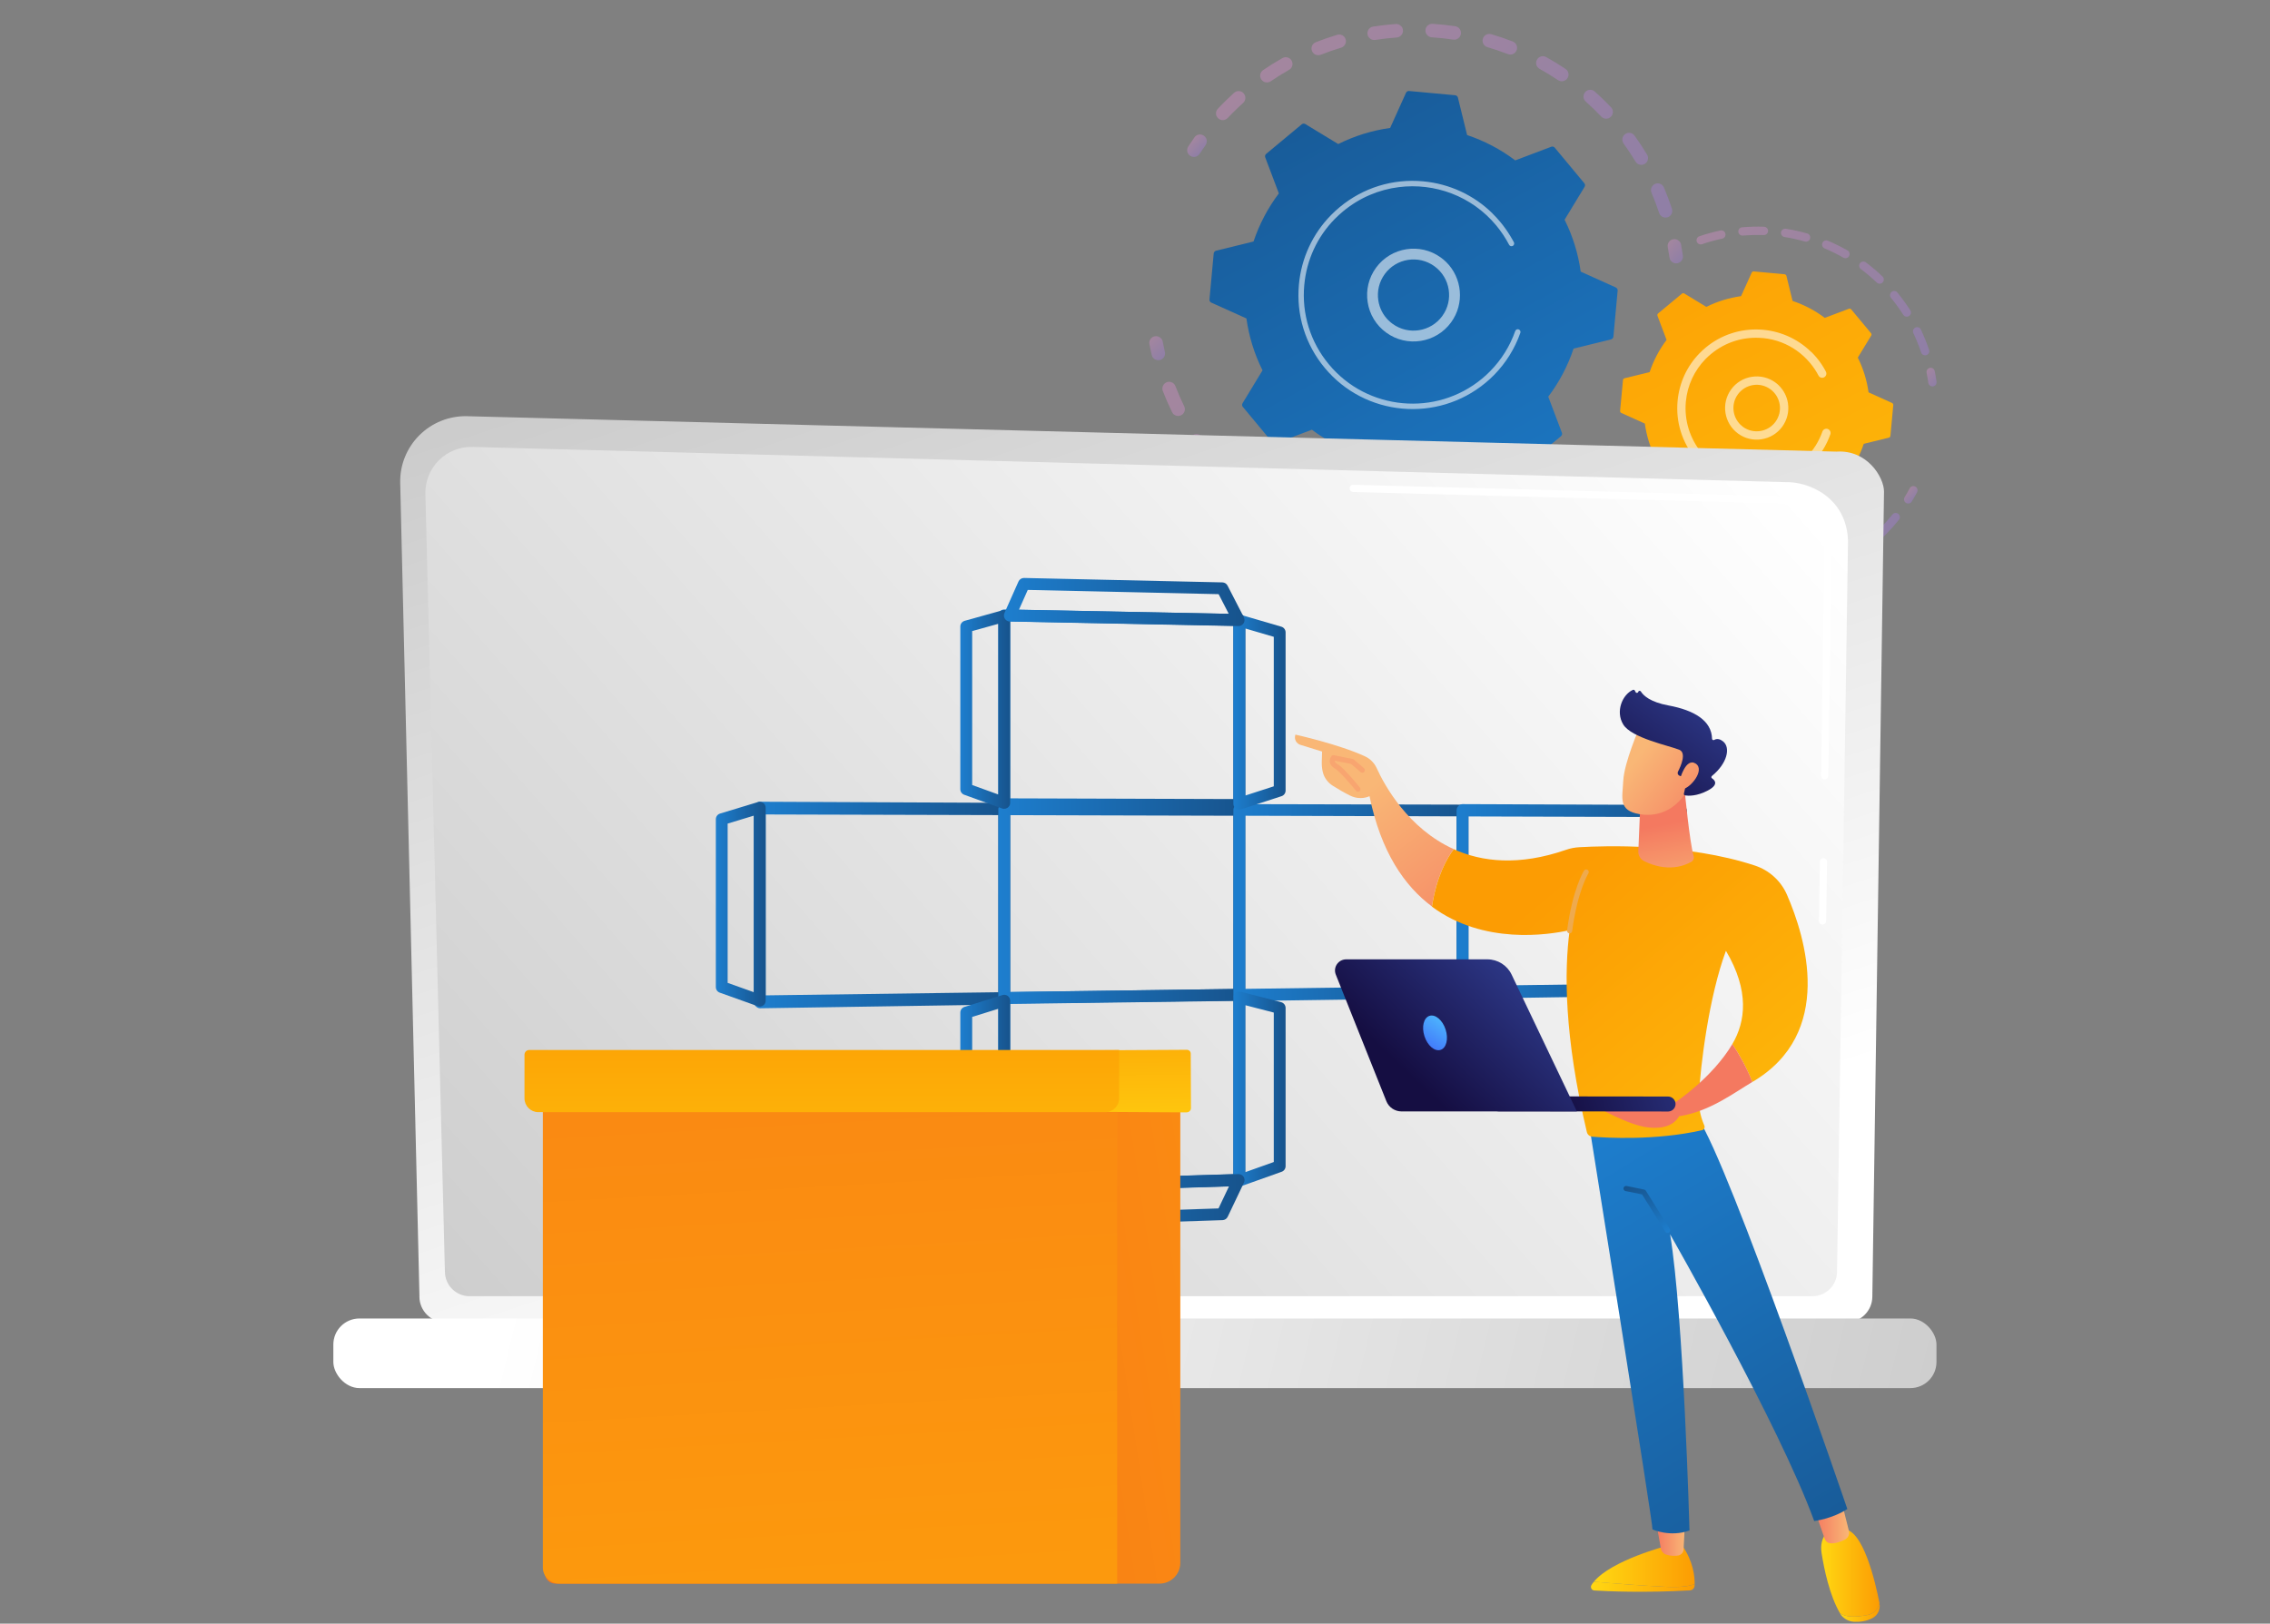 <?xml version="1.0" encoding="UTF-8"?>
<svg id="Layer_1" data-name="Layer 1" xmlns="http://www.w3.org/2000/svg" xmlns:xlink="http://www.w3.org/1999/xlink" viewBox="0 0 492 352">
  <rect x="0" y="0" width="492" height="352" fill="#808080" stroke="none"/>
  <defs>
    <style>
      .cls-1 {
        fill: #f8a570;
      }

      .cls-2 {
        stroke: #cdcdcd;
      }

      .cls-2, .cls-3, .cls-4, .cls-5, .cls-6, .cls-7, .cls-8, .cls-9, .cls-10, .cls-11, .cls-12, .cls-13, .cls-14, .cls-15, .cls-16, .cls-17, .cls-18, .cls-19, .cls-20, .cls-21, .cls-22, .cls-23, .cls-24, .cls-25, .cls-26, .cls-27, .cls-28, .cls-29, .cls-30, .cls-31, .cls-32, .cls-33, .cls-34, .cls-35, .cls-36, .cls-37, .cls-38, .cls-39, .cls-40, .cls-41, .cls-42, .cls-43, .cls-44, .cls-45, .cls-46, .cls-47, .cls-48, .cls-49, .cls-50, .cls-51, .cls-52, .cls-53, .cls-54, .cls-55, .cls-56, .cls-57, .cls-58, .cls-59, .cls-60, .cls-61, .cls-62, .cls-63, .cls-64 {
        fill: none;
      }

      .cls-2, .cls-3, .cls-4, .cls-5, .cls-6, .cls-7, .cls-8, .cls-9, .cls-10, .cls-11, .cls-12, .cls-13, .cls-14, .cls-15, .cls-16, .cls-17, .cls-18, .cls-19, .cls-20, .cls-21, .cls-22, .cls-23, .cls-24, .cls-25, .cls-26, .cls-27, .cls-28, .cls-29, .cls-30, .cls-31, .cls-32, .cls-33, .cls-34, .cls-35, .cls-36, .cls-37, .cls-38, .cls-39, .cls-40, .cls-41, .cls-42, .cls-43, .cls-44, .cls-45, .cls-46, .cls-47, .cls-48, .cls-49, .cls-50, .cls-51, .cls-53, .cls-54, .cls-55, .cls-56, .cls-57, .cls-58, .cls-59, .cls-60, .cls-61, .cls-62, .cls-63, .cls-64 {
        stroke-miterlimit: 10;
        stroke-width: .75px;
      }

      .cls-65 {
        fill: url(#linear-gradient-2);
      }

      .cls-3 {
        stroke: #a3a3a3;
      }

      .cls-4 {
        stroke: #363636;
      }

      .cls-5 {
        stroke: #474747;
      }

      .cls-6 {
        stroke: #4b4b4b;
      }

      .cls-7 {
        stroke: #d9d9d9;
      }

      .cls-8 {
        stroke: #191919;
      }

      .cls-66, .cls-67 {
        fill: #fff;
      }

      .cls-68 {
        fill: url(#linear-gradient-17);
      }

      .cls-9 {
        stroke: #b8b8b8;
      }

      .cls-10 {
        stroke: #f7f7f7;
      }

      .cls-69 {
        fill: url(#linear-gradient-43);
      }

      .cls-11 {
        stroke: #8e8e8e;
      }

      .cls-12 {
        stroke: #eee;
      }

      .cls-13 {
        stroke: #c4c4c4;
      }

      .cls-14 {
        stroke: #606060;
      }

      .cls-70 {
        fill: url(#linear-gradient-15);
      }

      .cls-15 {
        stroke: #262626;
      }

      .cls-16 {
        stroke: silver;
      }

      .cls-71 {
        fill: url(#linear-gradient-18);
      }

      .cls-17 {
        stroke: #6d6d6d;
      }

      .cls-72 {
        fill: url(#linear-gradient-40);
      }

      .cls-18 {
        stroke: #757575;
      }

      .cls-19 {
        stroke: #8a8a8a;
      }

      .cls-73 {
        fill: url(#linear-gradient-28);
      }

      .cls-20 {
        stroke: #b4b4b4;
      }

      .cls-74 {
        fill: url(#linear-gradient-14);
      }

      .cls-21 {
        stroke: #d5d5d5;
      }

      .cls-75 {
        fill: url(#linear-gradient-36);
      }

      .cls-76 {
        fill: url(#linear-gradient-20);
      }

      .cls-77 {
        fill: url(#linear-gradient-6);
      }

      .cls-22 {
        stroke: #fff;
      }

      .cls-67 {
        opacity: .56;
      }

      .cls-23 {
        stroke: #717171;
      }

      .cls-24 {
        stroke: #3f3f3f;
      }

      .cls-25 {
        stroke: #d1d1d1;
      }

      .cls-26 {
        stroke: #646464;
      }

      .cls-78 {
        fill: url(#linear-gradient-35);
      }

      .cls-79 {
        fill: url(#linear-gradient-48);
      }

      .cls-80 {
        fill: url(#linear-gradient-32);
      }

      .cls-81 {
        fill: url(#linear-gradient-11);
      }

      .cls-82 {
        fill: url(#linear-gradient-50);
      }

      .cls-27 {
        stroke: #1d1d1d;
      }

      .cls-28 {
        stroke: #929292;
      }

      .cls-29 {
        stroke: #000;
      }

      .cls-83 {
        fill: url(#linear-gradient-39);
      }

      .cls-30 {
        stroke: #868686;
      }

      .cls-31 {
        stroke: #a7a7a7;
      }

      .cls-32 {
        stroke: #151515;
      }

      .cls-84 {
        fill: url(#linear-gradient-10);
      }

      .cls-33 {
        stroke: #4f4f4f;
      }

      .cls-34 {
        stroke: #797979;
      }

      .cls-35 {
        stroke: #f2f2f2;
      }

      .cls-36 {
        stroke: #9b9b9b;
      }

      .cls-37 {
        stroke: #c9c9c9;
      }

      .cls-85 {
        fill: url(#linear-gradient-49);
      }

      .cls-86 {
        fill: url(#linear-gradient-37);
      }

      .cls-87 {
        fill: url(#linear-gradient-16);
      }

      .cls-88 {
        opacity: .3;
      }

      .cls-89 {
        fill: url(#linear-gradient-31);
      }

      .cls-38 {
        stroke: #323232;
      }

      .cls-90 {
        fill: url(#linear-gradient-41);
      }

      .cls-39 {
        stroke: #585858;
      }

      .cls-40 {
        stroke: #545454;
      }

      .cls-41 {
        stroke: #040404;
      }

      .cls-42 {
        stroke: #828282;
      }

      .cls-43 {
        stroke: #eaeaea;
      }

      .cls-44 {
        stroke: #7d7d7d;
      }

      .cls-45 {
        stroke: #696969;
      }

      .cls-91 {
        fill: url(#linear-gradient-21);
      }

      .cls-46 {
        stroke: #b0b0b0;
      }

      .cls-92 {
        fill: url(#linear-gradient-25);
      }

      .cls-93 {
        fill: url(#linear-gradient-5);
      }

      .cls-47 {
        stroke: #080808;
      }

      .cls-48 {
        stroke: #bcbcbc;
      }

      .cls-94 {
        fill: url(#linear-gradient-45);
      }

      .cls-95 {
        opacity: .1;
      }

      .cls-49 {
        stroke: #ababab;
      }

      .cls-96 {
        clip-path: url(#clippath);
      }

      .cls-50 {
        stroke: #5c5c5c;
      }

      .cls-51 {
        stroke: #e6e6e6;
      }

      .cls-97 {
        fill: url(#linear-gradient-34);
      }

      .cls-98 {
        fill: #eeaa4e;
      }

      .cls-99 {
        fill: url(#linear-gradient-7);
      }

      .cls-100 {
        fill: url(#linear-gradient-24);
      }

      .cls-53 {
        stroke: #9f9f9f;
      }

      .cls-54 {
        stroke: #e2e2e2;
      }

      .cls-55 {
        stroke: #fbfbfb;
      }

      .cls-101 {
        fill: url(#linear-gradient-9);
      }

      .cls-102 {
        fill: url(#linear-gradient-22);
      }

      .cls-56 {
        stroke: #0d0d0d;
      }

      .cls-103 {
        fill: url(#linear-gradient-42);
      }

      .cls-104 {
        fill: url(#linear-gradient-3);
      }

      .cls-57 {
        stroke: #111;
      }

      .cls-58 {
        stroke: #2e2e2e;
      }

      .cls-105 {
        fill: url(#linear-gradient);
      }

      .cls-59 {
        stroke: #3b3b3b;
      }

      .cls-106 {
        fill: url(#linear-gradient-27);
      }

      .cls-60 {
        stroke: #212121;
      }

      .cls-107 {
        fill: url(#linear-gradient-33);
      }

      .cls-61 {
        stroke: #dedede;
      }

      .cls-108 {
        fill: url(#linear-gradient-38);
      }

      .cls-62 {
        stroke: #969696;
      }

      .cls-109 {
        fill: url(#linear-gradient-29);
      }

      .cls-110 {
        fill: url(#linear-gradient-30);
      }

      .cls-63 {
        stroke: #434343;
      }

      .cls-111 {
        fill: url(#linear-gradient-23);
      }

      .cls-112 {
        fill: url(#linear-gradient-19);
      }

      .cls-113 {
        fill: url(#linear-gradient-4);
      }

      .cls-64 {
        stroke: #2a2a2a;
      }

      .cls-114 {
        fill: url(#linear-gradient-8);
      }

      .cls-115 {
        fill: url(#linear-gradient-44);
      }

      .cls-116 {
        fill: url(#linear-gradient-47);
      }

      .cls-117 {
        fill: url(#linear-gradient-46);
      }

      .cls-118 {
        fill: url(#linear-gradient-12);
      }

      .cls-119 {
        fill: url(#linear-gradient-13);
      }

      .cls-120 {
        fill: url(#linear-gradient-26);
      }
    </style>
    <clipPath id="clippath">
      <rect class="cls-52" x="-689.13" y="-409.34" width="1920" height="200"/>
    </clipPath>
    <linearGradient id="linear-gradient" x1="-2153.36" y1="1452.53" x2="-2069.65" y2="1452.53" gradientTransform="translate(-2223.58 -349.51) rotate(-135.52)" gradientUnits="userSpaceOnUse">
      <stop offset="0" stop-color="#b37cff"/>
      <stop offset="1" stop-color="#f895e7"/>
    </linearGradient>
    <linearGradient id="linear-gradient-2" x1="-2065.58" y1="1430.48" x2="-2060.7" y2="1430.48" xlink:href="#linear-gradient"/>
    <linearGradient id="linear-gradient-3" x1="-2040.21" y1="1467.84" x2="-2036.86" y2="1467.84" xlink:href="#linear-gradient"/>
    <linearGradient id="linear-gradient-4" x1="-2122.36" y1="1505.99" x2="-2036.14" y2="1505.99" xlink:href="#linear-gradient"/>
    <linearGradient id="linear-gradient-5" x1="-2130.95" y1="1524.16" x2="-2126.12" y2="1524.16" xlink:href="#linear-gradient"/>
    <linearGradient id="linear-gradient-6" x1="345.48" y1="136.09" x2="270" y2="-3.13" gradientUnits="userSpaceOnUse">
      <stop offset="0" stop-color="#1d7ece"/>
      <stop offset="1" stop-color="#17538c"/>
    </linearGradient>
    <linearGradient id="linear-gradient-7" x1="-2203.15" y1="1522.24" x2="-2200.76" y2="1522.24" xlink:href="#linear-gradient"/>
    <linearGradient id="linear-gradient-8" x1="-2204.11" y1="1495.44" x2="-2157.35" y2="1495.44" xlink:href="#linear-gradient"/>
    <linearGradient id="linear-gradient-9" x1="-2183.25" y1="1540.26" x2="-2129.88" y2="1540.26" xlink:href="#linear-gradient"/>
    <linearGradient id="linear-gradient-10" x1="-2189.11" y1="1543.6" x2="-2185.46" y2="1543.6" xlink:href="#linear-gradient"/>
    <linearGradient id="linear-gradient-11" x1="353.86" y1="37" x2="451.15" y2="223.19" gradientUnits="userSpaceOnUse">
      <stop offset="0" stop-color="#fc9c03"/>
      <stop offset=".99" stop-color="#ffd712"/>
    </linearGradient>
    <linearGradient id="linear-gradient-12" x1="-2288.56" y1="273.28" x2="-2216.84" y2="58.12" gradientTransform="translate(-2012.48) rotate(-180) scale(1 -1)" gradientUnits="userSpaceOnUse">
      <stop offset="0" stop-color="#fff"/>
      <stop offset="1" stop-color="#ccc"/>
    </linearGradient>
    <linearGradient id="linear-gradient-13" x1="368.09" y1="82.31" x2="106.51" y2="311.97" gradientTransform="matrix(1, 0, 0, 1, 0, 0)" xlink:href="#linear-gradient-12"/>
    <linearGradient id="linear-gradient-14" x1="-2127.13" y1="261.45" x2="-2435.37" y2="336.42" gradientTransform="translate(2504.44 586.78) scale(1 -1)" xlink:href="#linear-gradient-12"/>
    <linearGradient id="linear-gradient-15" x1="163.37" y1="196.2" x2="218.95" y2="196.2" xlink:href="#linear-gradient-6"/>
    <linearGradient id="linear-gradient-16" x1="216.38" y1="195.94" x2="269.9" y2="195.94" xlink:href="#linear-gradient-6"/>
    <linearGradient id="linear-gradient-17" x1="216.38" y1="236.56" x2="269.9" y2="236.56" xlink:href="#linear-gradient-6"/>
    <linearGradient id="linear-gradient-18" x1="216.38" y1="154" x2="269.9" y2="154" xlink:href="#linear-gradient-6"/>
    <linearGradient id="linear-gradient-19" x1="267.32" y1="195.68" x2="318.27" y2="195.68" xlink:href="#linear-gradient-6"/>
    <linearGradient id="linear-gradient-20" x1="315.7" y1="195.43" x2="365.61" y2="195.43" xlink:href="#linear-gradient-6"/>
    <linearGradient id="linear-gradient-21" x1="267.32" y1="154.39" x2="278.65" y2="154.39" xlink:href="#linear-gradient-6"/>
    <linearGradient id="linear-gradient-22" x1="208.14" y1="153.82" x2="218.95" y2="153.82" xlink:href="#linear-gradient-6"/>
    <linearGradient id="linear-gradient-23" x1="267.32" y1="236.09" x2="278.65" y2="236.09" xlink:href="#linear-gradient-6"/>
    <linearGradient id="linear-gradient-24" x1="208.14" y1="237.21" x2="218.95" y2="237.21" xlink:href="#linear-gradient-6"/>
    <linearGradient id="linear-gradient-25" x1="155.14" y1="196.01" x2="165.95" y2="196.01" xlink:href="#linear-gradient-6"/>
    <linearGradient id="linear-gradient-26" x1="217.6" y1="130.52" x2="269.75" y2="130.52" xlink:href="#linear-gradient-6"/>
    <linearGradient id="linear-gradient-27" x1="217.6" y1="260.23" x2="269.74" y2="260.23" xlink:href="#linear-gradient-6"/>
    <linearGradient id="linear-gradient-28" x1="414.83" y1="250.74" x2="161.67" y2="289.21" gradientUnits="userSpaceOnUse">
      <stop offset="0" stop-color="#ffac06"/>
      <stop offset="1" stop-color="#f7741a"/>
    </linearGradient>
    <linearGradient id="linear-gradient-29" x1="190.32" y1="471.9" x2="168.77" y2="90.28" xlink:href="#linear-gradient-28"/>
    <linearGradient id="linear-gradient-30" x1="247.88" y1="213.18" x2="248.33" y2="253.4" xlink:href="#linear-gradient-11"/>
    <linearGradient id="linear-gradient-31" x1="178.13" y1="215.98" x2="178.13" y2="289.21" xlink:href="#linear-gradient-11"/>
    <linearGradient id="linear-gradient-32" x1="-7007.43" y1="344" x2="-6984.95" y2="344" gradientTransform="translate(-6640.14) rotate(-180) scale(1 -1)" xlink:href="#linear-gradient-11"/>
    <linearGradient id="linear-gradient-33" x1="-7007.44" y1="339.59" x2="-6985.59" y2="339.59" gradientTransform="translate(-6640.14) rotate(-180) scale(1 -1)" xlink:href="#linear-gradient-11"/>
    <linearGradient id="linear-gradient-34" x1="-7005.36" y1="333.44" x2="-6999.03" y2="333.44" gradientTransform="translate(-6640.14) rotate(-180) scale(1 -1)" gradientUnits="userSpaceOnUse">
      <stop offset="0" stop-color="#f9b776"/>
      <stop offset="1" stop-color="#f47960"/>
    </linearGradient>
    <linearGradient id="linear-gradient-35" x1="-7047.56" y1="349.57" x2="-7038.94" y2="349.57" gradientTransform="translate(-6640.14) rotate(-180) scale(1 -1)" xlink:href="#linear-gradient-11"/>
    <linearGradient id="linear-gradient-36" x1="-7047.49" y1="341" x2="-7034.85" y2="341" gradientTransform="translate(-6640.14) rotate(-180) scale(1 -1)" xlink:href="#linear-gradient-11"/>
    <linearGradient id="linear-gradient-37" x1="-7040.92" y1="330.14" x2="-7033.35" y2="330.14" xlink:href="#linear-gradient-34"/>
    <linearGradient id="linear-gradient-38" x1="-6979.71" y1="248.48" x2="-7044.32" y2="354.31" gradientTransform="translate(-6640.14) rotate(-180) scale(1 -1)" xlink:href="#linear-gradient-6"/>
    <linearGradient id="linear-gradient-39" x1="-7000.08" y1="268.12" x2="-6994.05" y2="256.29" gradientTransform="translate(-6640.14) rotate(-180) scale(1 -1)" xlink:href="#linear-gradient-6"/>
    <linearGradient id="linear-gradient-40" x1="-6936.84" y1="170.74" x2="-6966.81" y2="209.73" xlink:href="#linear-gradient-34"/>
    <linearGradient id="linear-gradient-41" x1="-6980.14" y1="189.06" x2="-7080.2" y2="307.65" gradientTransform="translate(-6640.14) rotate(-180) scale(1 -1)" xlink:href="#linear-gradient-11"/>
    <linearGradient id="linear-gradient-42" x1="-7003.64" y1="195.94" x2="-7000.36" y2="178.73" xlink:href="#linear-gradient-34"/>
    <linearGradient id="linear-gradient-43" x1="-6994.77" y1="164.36" x2="-7013.48" y2="178.68" xlink:href="#linear-gradient-34"/>
    <linearGradient id="linear-gradient-44" x1="-7007.94" y1="153.03" x2="-6990.52" y2="175.46" gradientTransform="translate(-6640.14) rotate(-180) scale(1 -1)" gradientUnits="userSpaceOnUse">
      <stop offset="0" stop-color="#2b3582"/>
      <stop offset="1" stop-color="#150e42"/>
    </linearGradient>
    <linearGradient id="linear-gradient-45" x1="-6997.09" y1="161.33" x2="-7015.8" y2="175.64" xlink:href="#linear-gradient-34"/>
    <linearGradient id="linear-gradient-46" x1="-6989.67" y1="214.62" x2="-7000.41" y2="230.72" xlink:href="#linear-gradient-34"/>
    <linearGradient id="linear-gradient-47" x1="370.95" y1="217.22" x2="360.43" y2="233" gradientTransform="matrix(1, 0, 0, 1, 0, 0)" xlink:href="#linear-gradient-34"/>
    <linearGradient id="linear-gradient-48" x1="1333.6" y1="433.51" x2="1304.02" y2="441.62" gradientTransform="translate(-985.6 -135.89) rotate(-2.83)" xlink:href="#linear-gradient-44"/>
    <linearGradient id="linear-gradient-49" x1="1376.85" y1="212.35" x2="1355.98" y2="234.4" gradientTransform="translate(-1049.15)" xlink:href="#linear-gradient-44"/>
    <linearGradient id="linear-gradient-50" x1="1364.19" y1="217.86" x2="1354.76" y2="232.07" gradientTransform="translate(-1049.15)" gradientUnits="userSpaceOnUse">
      <stop offset="0" stop-color="#53d8ff"/>
      <stop offset="1" stop-color="#3840f7"/>
    </linearGradient>
  </defs>
  <g class="cls-96">
    <g class="cls-95">
      <path class="cls-22" d="m770.36,149.1c-121.31,67.2-460.34,107.09-496.1,86.77C192.8,189.59,592.38,1.83,473.59-155.67,370.01-292.99,106.67-397.64-55.53-370.04c-144.81,24.64-147.97,144.31-224.19,127.07-128.92-29.16-125.94-372.9-379.2-499.14-89.58-44.65-182.22-47.64-240.97-44.63"/>
      <path class="cls-55" d="m763.5,156.59c-119.02,65.35-453.7,103.17-491.35,81.61C190.96,191.68,582.43,6.29,463.91-149.56,360.42-285.54,99.51-389.77-61.97-363.25c-143.29,23.53-147.18,141.15-223.01,123.8-128.72-29.57-127.83-368.59-379.08-493.65-88.89-44.24-180.8-47.51-239.39-44.88"/>
      <path class="cls-10" d="m756.64,164.07c-116.72,63.49-447.07,99.25-486.61,76.44-80.95-46.71,302.44-229.76,184.2-383.96-103.41-134.63-361.88-238.44-522.64-213.01-141.77,22.43-146.39,138-221.82,120.52-128.53-29.99-129.73-364.27-378.95-488.16-88.19-43.84-179.38-47.39-237.81-45.12"/>
      <path class="cls-35" d="m749.79,171.56c-114.43,61.64-440.44,95.34-481.86,71.27-80.71-46.89,294.6-227.61,176.63-380.17-103.33-133.28-359.36-236.68-519.4-212.32-140.24,21.34-145.6,134.84-220.64,117.25-128.33-30.41-131.62-359.96-378.82-482.67-87.5-43.43-177.97-47.26-236.23-45.37"/>
      <path class="cls-12" d="m742.93,179.05c-112.14,59.78-433.81,91.42-477.12,66.1-80.48-47.06,286.76-225.47,169.06-376.38-103.25-131.94-356.82-234.9-516.16-211.64-138.71,20.25-144.81,131.68-219.46,113.98-128.13-30.82-133.51-355.64-378.7-477.19-86.81-43.03-176.55-47.13-234.65-45.62"/>
      <path class="cls-43" d="m736.08,186.54c-109.84,57.93-427.18,87.51-472.37,60.93-80.26-47.21,278.92-223.32,161.49-372.58C322.04-255.7,70.92-358.24-87.72-336.07c-137.18,19.17-144.02,128.53-218.28,110.7-127.94-31.24-135.4-351.33-378.57-471.7-86.12-42.62-175.13-47-233.07-45.86"/>
      <path class="cls-51" d="m729.22,194.03c-107.55,56.07-420.55,83.61-467.63,55.76-80.04-47.35,271.08-221.17,153.93-368.79C312.44-248.24,63.78-350.35-94.16-329.27c-135.64,18.1-143.28,125.54-217.1,107.43-127.81-31.36-137.3-347.01-378.45-466.21-85.43-42.22-173.71-46.88-231.49-46.11"/>
      <path class="cls-54" d="m722.36,201.52c-105.25,54.22-413.92,79.7-462.88,50.59-79.84-47.47,263.24-219.03,146.36-365-103-127.89-349.19-229.56-506.45-209.58-134.1,17.04-142.49,122.41-215.92,104.16-127.63-31.73-139.19-342.69-378.32-460.72-84.74-41.82-172.29-46.75-229.91-46.36"/>
      <path class="cls-61" d="m715.51,209c-102.96,52.36-407.29,75.8-458.14,45.42-79.64-47.59,255.4-216.88,138.79-361.21-102.92-126.54-346.63-227.78-503.21-208.9-132.55,15.98-141.71,119.28-214.73,100.89-127.44-32.1-141.08-338.38-378.19-455.24-84.05-41.41-170.87-46.62-228.33-46.6"/>
      <path class="cls-7" d="m708.65,216.49c-100.67,50.51-400.67,71.9-453.39,40.26-79.44-47.69,247.56-214.74,131.23-357.42-102.83-125.2-344.07-225.98-499.97-208.21-131,14.93-140.93,116.15-213.55,97.61-127.26-32.47-142.97-334.06-378.07-449.75-83.36-41.01-169.45-46.5-226.75-46.85"/>
      <path class="cls-21" d="m701.8,223.98c-98.37,48.65-394.05,68.01-448.65,35.09-79.25-47.79,240-212.83,123.66-353.63-102.5-124.05-341.51-224.19-496.73-207.53-129.45,13.89-140.15,113.01-212.37,94.34-127.07-32.85-144.87-329.75-377.94-444.26-82.67-40.6-168.04-46.37-225.17-47.1"/>
      <path class="cls-25" d="m694.94,231.47c-96.08,46.8-387.43,64.11-443.9,29.92-79.06-47.88,232.19-210.7,116.09-349.84C264.73-211.18,28.2-310.84-126.36-295.3c-127.89,12.86-139.36,109.88-211.19,91.07-126.89-33.23-146.76-325.43-377.81-438.78-81.98-40.2-166.62-46.24-223.59-47.34"/>
      <path class="cls-2" d="m688.08,238.96c-93.78,44.94-380.8,60.22-439.15,24.75-78.88-47.96,224.37-208.58,108.53-346.05C255.16-203.74,21.1-302.92-132.8-288.5c-126.32,11.84-138.58,106.74-210.01,87.79-126.7-33.61-148.65-321.12-377.69-433.29-81.29-39.79-165.2-46.11-222.01-47.59"/>
      <path class="cls-37" d="m681.23,246.44c-91.49,43.08-374.19,56.34-434.41,19.58-78.7-48.04,216.55-206.45,100.96-342.26C245.58-196.3,14.01-295-139.24-281.7c-124.76,10.82-137.8,103.6-208.83,84.52-126.52-33.99-150.54-316.8-377.56-427.8-80.6-39.39-163.78-45.99-220.43-47.84"/>
      <path class="cls-13" d="m674.37,253.93c-89.2,41.23-367.57,52.45-429.66,14.41-78.53-48.11,208.73-204.33,93.39-338.47C236.01-188.86,6.92-287.07-145.68-274.91c-123.19,9.82-137.01,100.46-207.64,81.25-126.33-34.37-152.44-312.49-377.43-422.31-79.91-38.98-162.36-45.86-218.85-48.09"/>
      <path class="cls-16" d="m667.52,261.42c-86.9,39.37-360.95,48.57-424.92,9.24-78.35-48.17,200.91-202.2,85.83-334.67C226.43-181.42-.17-279.14-152.12-268.11c-121.61,8.82-136.23,97.32-206.46,77.98-126.15-34.75-154.33-308.17-377.31-416.83-79.22-38.58-160.94-45.73-217.26-48.33"/>
      <path class="cls-48" d="m660.66,268.91c-84.61,37.52-354.34,44.69-420.17,4.07-78.18-48.23,193.09-200.07,78.26-330.88C216.85-173.98-7.24-271.2-158.56-261.32c-120.03,7.84-135.45,94.18-205.28,74.7-125.96-35.14-156.22-303.86-377.18-411.34-78.53-38.17-159.52-45.61-215.68-48.58"/>
      <path class="cls-9" d="m653.8,276.4c-82.31,35.66-347.73,40.81-415.43-1.1-78.02-48.29,185.26-197.95,70.69-327.09C207.27-166.54-14.32-263.25-164.99-254.52c-118.45,6.86-134.66,91.04-204.1,71.43-125.78-35.52-158.11-299.54-377.05-405.85-77.84-37.77-158.1-45.48-214.1-48.83"/>
      <path class="cls-20" d="m646.95,283.88c-80.02,33.81-341.12,36.94-410.68-6.26-77.85-48.35,177.44-195.82,63.13-323.3C197.69-159.1-21.38-255.29-171.43-247.73c-116.87,5.89-133.88,87.9-202.92,68.16-125.59-35.91-160.01-295.23-376.93-400.36-77.15-37.37-156.69-45.35-212.52-49.07"/>
      <path class="cls-46" d="m640.09,291.37c-77.73,31.95-334.51,33.07-405.94-11.43-77.69-48.4,169.62-193.69,55.56-319.51C188.1-151.66-28.44-247.33-177.87-240.93c-115.28,4.94-133.1,84.75-201.74,64.88-125.4-36.3-161.9-290.91-376.8-394.88-76.46-36.96-155.27-45.22-210.94-49.32"/>
      <path class="cls-49" d="m633.24,298.86c-75.43,30.1-327.9,29.2-401.19-16.6-77.53-48.44,161.79-191.56,47.99-315.72C178.52-144.21-35.5-239.36-184.31-234.14c-113.69,3.99-132.31,81.61-200.55,61.61-125.22-36.69-163.79-286.59-376.67-389.39-75.77-36.56-153.85-45.1-209.36-49.57"/>
      <path class="cls-31" d="m626.38,306.35c-73.14,28.24-321.29,25.33-396.45-21.77-77.37-48.49,153.96-189.43,40.43-311.93C168.94-136.77-42.55-231.38-190.75-227.34c-112.09,3.05-131.53,78.46-199.37,58.34-125.03-37.09-165.68-282.28-376.55-383.9-75.08-36.15-152.43-44.97-207.78-49.81"/>
      <path class="cls-3" d="m619.52,313.84c-70.84,26.39-314.69,21.47-391.7-26.94-77.21-48.53,146.13-187.3,32.86-308.14C159.35-129.33-49.6-223.39-197.19-220.55c-110.49,2.13-130.74,75.32-198.19,55.07-124.84-37.48-167.58-277.96-376.42-378.41-74.39-35.75-151.01-44.84-206.2-50.06"/>
      <path class="cls-53" d="m612.67,321.32c-68.55,24.53-308.09,17.61-386.96-32.11-77.05-48.57,138.3-185.17,25.29-304.35C149.77-121.88-56.64-215.4-203.63-213.75c-108.89,1.22-129.96,72.17-197.01,51.79-124.65-37.88-169.47-273.65-376.29-372.93-73.7-35.34-149.59-44.72-204.62-50.31"/>
      <path class="cls-36" d="m605.81,328.81c-66.26,22.68-301.49,13.75-382.21-37.28-76.9-48.61,130.47-183.04,17.72-300.56C140.18-114.44-63.68-207.39-210.07-206.96c-107.29.32-129.17,69.02-195.83,48.52-124.47-38.28-171.36-269.33-376.17-367.44-73.01-34.94-148.17-44.59-203.04-50.55"/>
      <path class="cls-62" d="m598.96,336.3c-63.96,20.82-294.89,9.9-377.47-42.45-76.74-48.64,122.64-180.91,10.16-296.76C130.59-106.99-70.71-199.37-216.51-200.16c-105.68-.57-128.39,65.87-194.65,45.25-124.28-38.68-173.25-265.02-376.04-361.95-72.32-34.53-146.75-44.46-201.46-50.8"/>
      <path class="cls-28" d="m592.1,343.79c-61.67,18.97-288.29,6.04-372.72-47.61-76.59-48.67,114.81-178.77,2.59-292.97C121-99.54-77.74-191.34-222.95-193.37c-104.07-1.45-127.6,62.72-193.46,41.97-124.09-39.08-175.15-260.7-375.91-356.46-71.63-34.13-145.34-44.33-199.88-51.05"/>
      <path class="cls-11" d="m585.24,351.28c-59.37,17.11-281.69,2.19-367.98-52.78-76.44-48.7,106.97-176.64-4.98-289.18C111.41-92.1-84.76-183.3-229.39-186.57c-102.46-2.32-126.82,59.56-192.28,38.7-123.9-39.48-177.04-256.39-375.79-350.98-70.94-33.72-143.92-44.21-198.3-51.29"/>
      <path class="cls-19" d="m578.39,358.77c-57.08,15.25-275.1-1.65-363.23-57.95-76.29-48.73,99.14-174.51-12.54-285.39C101.82-84.65-91.78-175.24-235.83-179.78c-100.85-3.17-126.03,56.41-191.1,35.43-123.71-39.89-178.93-252.07-375.66-345.49-70.25-33.32-142.5-44.08-196.72-51.54"/>
      <path class="cls-30" d="m571.53,366.25c-54.78,13.4-268.51-5.5-358.49-63.12-76.14-48.76,91.3-172.37-20.11-281.6C92.23-77.2-98.8-167.18-242.26-172.98c-99.23-4.02-125.24,53.26-189.92,32.16-123.52-40.3-180.82-247.76-375.53-340-69.56-32.92-141.08-43.95-195.14-51.79"/>
      <path class="cls-42" d="m564.68,373.74c-52.49,11.54-261.92-9.34-353.74-68.29-75.99-48.79,83.46-170.23-27.68-277.81C82.64-69.75-105.82-159.09-248.7-166.19c-97.62-4.84-124.46,50.1-188.74,28.88-123.33-40.71-182.71-243.44-375.41-334.51-68.87-32.51-139.66-43.83-193.56-52.03"/>
      <path class="cls-44" d="m557.82,381.23c-50.2,9.69-255.33-13.18-349-73.46-75.85-48.81,75.62-168.09-35.24-274.02C73.04-62.3-112.83-151-255.14-159.39c-96-5.66-123.67,46.94-187.56,25.61-123.14-41.12-184.61-239.13-375.28-329.03-68.18-32.11-138.24-43.7-191.98-52.28"/>
      <path class="cls-34" d="m550.96,388.72c-47.9,7.83-248.74-17.01-344.25-78.63-75.7-48.84,67.78-165.95-42.81-270.23C63.45-54.85-119.84-142.89-261.58-152.59c-94.38-6.46-122.88,43.79-186.38,22.34-122.94-41.53-186.5-234.81-375.15-323.54-67.48-31.7-136.82-43.57-190.4-52.53"/>
      <path class="cls-18" d="m544.11,396.21c-45.61,5.98-242.16-20.85-339.51-83.8-75.56-48.86,59.94-163.81-50.38-266.44C53.85-47.4-126.85-134.76-268.02-145.8c-92.76-7.25-122.09,40.63-185.19,19.06-122.75-41.95-188.39-230.49-375.03-318.05-66.79-31.3-135.41-43.44-188.81-52.78"/>
      <path class="cls-23" d="m537.25,403.69c-43.31,4.12-235.58-24.68-334.76-88.96-75.41-48.88,52.1-161.67-57.94-262.65C44.25-39.94-133.85-126.62-274.46-139c-91.14-8.03-121.31,37.47-184.01,15.79-122.56-42.37-190.28-226.18-374.9-312.56-66.1-30.89-133.99-43.32-187.23-53.02"/>
      <path class="cls-17" d="m530.4,411.18c-41.02,2.27-229-28.5-330.02-94.13-75.27-48.9,44.25-159.53-65.51-258.85C34.65-32.49-140.86-118.45-280.9-132.21c-89.52-8.79-120.52,34.31-182.83,12.52-122.36-42.79-192.18-221.86-374.77-307.08-65.41-30.49-132.57-43.19-185.65-53.27"/>
      <path class="cls-45" d="m523.54,418.67c-38.73.41-222.42-32.33-325.27-99.3-75.13-48.92,36.41-157.39-73.08-255.06C25.05-25.03-147.87-110.27-287.34-125.41c-87.89-9.54-119.73,31.15-181.65,9.25-122.17-43.21-194.07-217.55-374.65-301.59-64.72-30.08-131.15-43.06-184.07-53.52"/>
      <path class="cls-26" d="m516.68,426.16c-36.43-1.44-215.84-36.15-320.53-104.47-74.99-48.94,28.56-155.24-80.64-251.27C15.45-17.58-154.87-102.07-293.78-118.62c-86.27-10.28-118.94,27.98-180.47,5.97-121.97-43.63-195.96-213.23-374.52-296.1-64.03-29.68-129.73-42.94-182.49-53.76"/>
      <path class="cls-14" d="m509.83,433.65c-34.14-3.3-209.27-39.97-315.78-109.64-74.84-48.95,20.71-153.09-88.21-247.48C5.85-10.12-161.88-93.85-300.22-111.82c-84.66-11-118.15,24.82-179.29,2.7-121.77-44.06-197.85-208.92-374.39-290.61-63.34-29.27-128.31-42.81-180.91-54.01"/>
      <path class="cls-50" d="m502.97,441.13c-31.84-5.15-202.69-43.79-311.04-114.81-74.7-48.97,12.86-150.94-95.78-243.69C-3.75-2.66-168.89-85.61-306.66-105.03c-83.04-11.71-117.36,21.66-178.1-.57-121.57-44.49-199.75-204.6-374.27-285.13-62.65-28.87-126.89-42.68-179.33-54.26"/>
      <path class="cls-39" d="m496.12,448.62c-29.55-7.01-196.12-47.6-306.29-119.98-74.56-48.98,5.01-148.79-103.34-239.9C-13.36,4.8-175.91-77.34-313.1-98.23c-81.42-12.4-116.57,18.49-176.92-3.85-121.38-44.92-201.64-200.29-374.14-279.64-61.96-28.47-125.47-42.55-177.75-54.5"/>
      <path class="cls-40" d="m489.26,456.11c-27.26-8.87-189.55-51.41-301.55-125.15-74.42-49-2.84-146.64-110.91-236.11C-22.97,12.27-182.92-69.05-319.53-91.44c-79.81-13.08-115.78,15.32-175.74-7.12-121.18-45.35-203.53-195.97-374.01-274.15-61.27-28.06-124.06-42.43-176.17-54.75"/>
      <path class="cls-33" d="m482.4,463.6c-24.96-10.72-182.99-55.22-296.8-130.31-74.29-49.01-10.69-144.49-118.48-232.32C-32.57,19.73-189.95-60.73-325.97-84.64c-78.2-13.74-114.99,12.15-174.56-10.39-120.98-45.78-205.42-191.66-373.89-268.66-60.58-27.66-122.64-42.3-174.59-55"/>
      <path class="cls-6" d="m475.55,471.09c-22.67-12.58-176.42-59.02-292.06-135.48-74.15-49.03-18.55-142.33-126.05-228.53C-42.18,27.2-196.98-52.39-332.41-77.85c-76.59-14.4-114.19,8.99-173.38-13.66-120.77-46.22-207.32-187.34-373.76-263.18-59.89-27.25-121.22-42.17-173.01-55.24"/>
      <path class="cls-5" d="m468.69,478.57c-20.37-14.43-169.86-62.83-287.31-140.65-74.01-49.04-26.4-140.18-133.61-224.74C-51.79,34.66-204.01-44.02-338.85-71.05c-74.99-15.03-113.4,5.82-172.2-16.94-120.57-46.66-209.21-183.03-373.63-257.69-59.2-26.85-119.8-42.05-171.43-55.49"/>
      <path class="cls-63" d="m461.84,486.06c-18.08-16.29-163.3-66.63-282.57-145.82-73.87-49.05-34.26-138.02-141.18-220.94C-61.4,42.13-211.06-35.62-345.29-64.26c-73.39-15.66-112.61,2.65-171.01-20.21-120.37-47.1-211.1-178.71-373.51-252.2-58.51-26.44-118.38-41.92-169.85-55.74"/>
      <path class="cls-24" d="m454.98,493.55c-15.79-18.14-156.74-70.42-277.82-150.99-73.74-49.06-42.12-135.86-148.75-217.15C-71.01,49.61-218.11-27.19-351.73-57.46c-71.8-16.27-111.82-.53-169.83-23.48-120.16-47.55-212.99-174.39-373.38-246.71-57.82-26.04-116.96-41.79-168.27-55.98"/>
      <path class="cls-59" d="m448.12,501.04c-13.49-20-150.18-74.22-273.08-156.16-73.6-49.07-49.98-133.7-156.31-213.36C-80.63,57.08-225.18-18.72-358.17-50.67c-70.21-16.86-111.02-3.7-168.65-26.76-119.96-47.99-214.89-170.08-373.25-241.23-57.13-25.63-115.54-41.66-166.69-56.23"/>
      <path class="cls-4" d="m441.27,508.53c-11.2-21.85-143.63-78.01-268.33-161.33-73.46-49.08-57.84-131.53-163.88-209.57C-90.24,64.55-232.26-10.23-364.61-43.87c-68.63-17.45-110.23-6.87-167.47-30.03-119.75-48.44-216.78-165.76-373.13-235.74-56.44-25.23-114.12-41.54-165.11-56.48"/>
      <path class="cls-38" d="m434.41,516.02c-8.9-23.71-137.07-81.79-263.59-166.5C97.49,300.43,105.12,220.15-.62,143.74-99.85,72.03-239.36-1.7-371.05-37.08c-67.05-18.02-109.43-10.05-166.29-33.3-119.54-48.89-218.67-161.45-373-230.25-55.75-24.82-112.71-41.41-163.53-56.72"/>
      <path class="cls-58" d="m427.56,523.5c-6.61-25.56-130.52-85.58-258.84-171.67-73.19-49.1-73.56-127.2-179.01-201.99C-109.47,79.51-246.48,6.87-377.49-30.28c-65.49-18.57-108.64-13.22-165.11-36.57-119.33-49.35-220.56-157.13-372.87-224.76-55.06-24.42-111.29-41.28-161.95-56.97"/>
      <path class="cls-64" d="m420.7,530.99c-4.31-27.42-123.97-89.36-254.1-176.83-73.06-49.11-81.43-125.02-186.58-198.2C-119.09,86.99-253.61,15.48-383.93-23.48c-63.93-19.12-107.84-16.4-163.92-39.85-119.12-49.8-222.46-152.82-372.75-219.28-54.37-24.02-109.87-41.16-160.36-57.22"/>
      <path class="cls-15" d="m413.84,538.48c-2.02-29.27-117.43-93.14-249.35-182-72.93-49.12-89.29-122.85-194.15-194.41C-128.7,94.48-260.77,24.12-390.37-16.69c-62.39-19.65-107.04-19.58-162.74-43.12-118.91-50.26-224.35-148.5-372.62-213.79-53.68-23.61-108.45-41.03-158.78-57.47"/>
      <path class="cls-60" d="m406.99,545.97c.27-31.13-110.88-96.92-244.61-187.17-72.79-49.13-97.16-120.67-201.71-190.62C-138.32,101.96-267.95,32.81-396.8-9.89c-60.85-20.17-106.25-22.76-161.56-46.39-118.69-50.72-226.24-144.19-372.5-208.3-52.99-23.21-107.03-40.9-157.2-57.71"/>
      <path class="cls-27" d="m400.13,553.46c2.57-32.99-104.34-100.69-239.86-192.34-72.66-49.14-105.02-118.5-209.28-186.83C-147.94,109.45-275.16,41.54-403.24-3.1c-59.33-20.68-105.45-25.94-160.38-49.67-118.48-51.18-228.13-139.87-372.37-202.82-52.3-22.8-105.61-40.77-155.62-57.96"/>
      <path class="cls-8" d="m393.28,560.94c4.86-34.84-97.8-104.46-235.12-197.51-72.53-49.14-112.89-116.31-216.85-183.03C-157.56,116.94-282.4,50.31-409.68,3.7c-57.82-21.18-104.65-29.12-159.2-52.94-118.26-51.65-230.03-135.56-372.24-197.33-51.61-22.4-104.19-40.65-154.04-58.21"/>
      <path class="cls-32" d="m386.42,568.43c7.16-36.7-91.26-108.23-230.37-202.68-72.39-49.15-120.76-114.13-224.41-179.24C-167.19,124.44-289.68,59.13-416.12,10.49c-56.32-21.66-103.85-32.3-158.02-56.21-118.04-52.12-231.92-131.24-372.12-191.84-50.92-21.99-102.78-40.52-152.46-58.45"/>
      <path class="cls-57" d="m379.56,575.92c9.45-38.55-84.72-111.99-225.63-207.85-72.26-49.16-128.74-111.75-231.98-175.45-98.88-60.5-218.94-124.63-344.52-175.33-54.84-22.14-103.05-35.48-156.83-59.48-117.82-52.59-233.81-126.93-371.99-186.35-50.23-21.59-101.36-40.39-150.88-58.7"/>
      <path class="cls-56" d="m372.71,583.41c11.74-40.41-78.36-115.51-220.88-213.02-72.22-49.04-136.58-109.6-239.55-171.66-98.79-59.15-216.62-121.83-341.28-174.65-53.38-22.62-102.21-38.75-155.65-62.76-117.52-53.25-235.7-122.61-371.86-180.87-49.54-21.18-99.94-40.27-149.3-58.95"/>
      <path class="cls-47" d="m365.85,590.9c14.04-42.26-71.77-119.35-216.14-218.18C77.66,323.62,5.29,265.25-97.4,204.84c-98.71-57.8-214.34-118.98-338.04-173.96-51.93-23.08-101.42-41.9-154.47-66.03-117.32-53.67-237.6-118.3-371.74-175.38-48.85-20.78-98.52-40.14-147.72-59.19"/>
      <path class="cls-41" d="m359,598.38c16.33-44.12-65.19-123.18-211.39-223.35C75.71,325.9-4.66,269.72-107.08,210.95c-98.63-56.46-212.1-116.08-334.8-173.28-50.5-23.54-100.63-45.06-153.29-69.3-117.12-54.08-239.49-113.98-371.61-169.89-48.16-20.38-97.1-40.01-146.14-59.44"/>
      <path class="cls-29" d="m352.14,605.87C402.74,480.98-254.12,97.19-1116.47-252.2"/>
    </g>
  </g>
  <g>
    <g>
      <g>
        <g class="cls-88">
          <path class="cls-105" d="m352.52,98.15c.53.52.59,1.37.12,1.96-1.03,1.3-2.14,2.57-3.28,3.78-.56.59-1.49.62-2.07.06,0,0-.01-.01-.02-.02-.57-.56-.59-1.47-.04-2.05,1.09-1.15,2.14-2.36,3.12-3.59.5-.63,1.43-.74,2.06-.23.04.03.08.07.12.1Zm-9.03,9.05s.08.08.12.13c.51.63.41,1.56-.22,2.06-1.3,1.04-2.65,2.04-4.03,2.96-.67.45-1.58.27-2.04-.4-.45-.67-.27-1.58.4-2.04,1.31-.88,2.59-1.83,3.83-2.82.59-.47,1.42-.42,1.95.1Zm-10.79,6.84c.12.11.22.25.29.41.35.73.05,1.61-.68,1.96-1.49.73-3.04,1.4-4.59,1.99-.76.29-1.61-.09-1.9-.84-.29-.76.09-1.61.84-1.9,1.47-.57,2.94-1.2,4.36-1.89.57-.28,1.24-.15,1.67.27Zm-12.06,4.26c.19.19.34.43.4.72.18.79-.31,1.58-1.1,1.76-1.62.37-3.28.68-4.92.92-.8.11-1.54-.44-1.66-1.25-.11-.8.44-1.55,1.25-1.66,1.56-.22,3.13-.51,4.67-.87.51-.12,1.01.04,1.36.38Zm-12.7,1.46c.27.27.44.63.44,1.04,0,.81-.65,1.47-1.46,1.47-1.66,0-3.34-.06-5-.2-.81-.07-1.41-.77-1.34-1.58.07-.81.77-1.41,1.58-1.34,1.58.13,3.18.19,4.75.19.4,0,.77.16,1.03.42Zm-12.71-1.38c.35.34.52.85.4,1.37-.18.79-.96,1.29-1.75,1.11-1.62-.36-3.25-.8-4.83-1.3-.77-.24-1.2-1.07-.96-1.84.24-.77,1.07-1.2,1.84-.96,1.51.47,3.05.89,4.59,1.23.28.06.52.2.71.38Zm-40.81-35.19c.14.14.26.32.34.52.57,1.47,1.21,2.94,1.9,4.36.36.73.05,1.61-.67,1.96-.73.36-1.61.05-1.96-.67-.73-1.5-1.4-3.04-2-4.59-.29-.76.09-1.61.84-1.9.55-.21,1.16-.07,1.56.32Zm28.74,31.02c.43.43.57,1.1.3,1.68-.35.73-1.22,1.04-1.96.69-1.5-.71-2.99-1.5-4.42-2.34-.7-.41-.93-1.31-.52-2.01.41-.7,1.31-.93,2.01-.52,1.36.8,2.77,1.55,4.2,2.22.15.07.28.17.4.28Zm-22.82-19.69c.07.07.13.14.19.23.88,1.31,1.83,2.59,2.83,3.83.51.63.41,1.56-.22,2.06-.63.51-1.56.41-2.06-.22-1.04-1.29-2.04-2.65-2.97-4.02-.45-.67-.28-1.58.4-2.04.59-.4,1.36-.31,1.85.17Zm11.98,12.93c.53.52.59,1.36.12,1.96-.5.64-1.43.74-2.06.24-1.3-1.03-2.57-2.13-3.78-3.27,0,0-.02-.01-.02-.02-.57-.56-.59-1.47-.04-2.05.56-.59,1.48-.62,2.07-.06,1.15,1.08,2.36,2.13,3.6,3.11.04.03.08.07.12.1Z"/>
          <path class="cls-65" d="m251.6,73.29c.21.2.36.47.41.77.14.74.3,1.5.47,2.24.18.79-.31,1.58-1.1,1.76-.79.18-1.58-.31-1.76-1.1-.18-.78-.35-1.57-.5-2.35-.15-.8.37-1.56,1.17-1.71.49-.09.97.07,1.3.4Z"/>
        </g>
        <g class="cls-88">
          <path class="cls-104" d="m261.12,29.57c.51.5.59,1.3.17,1.9-.44.62-.87,1.25-1.29,1.89-.44.68-1.35.87-2.03.43-.68-.44-.87-1.35-.43-2.03.44-.67.89-1.34,1.35-1.99.47-.66,1.39-.82,2.05-.35.06.05.12.1.18.15Z"/>
          <path class="cls-113" d="m347.75,21.81c.48.47.96.96,1.43,1.45.56.59.54,1.52-.05,2.07-.59.56-1.52.54-2.07-.05-1.08-1.14-2.21-2.23-3.36-3.25-.61-.54-.66-1.47-.12-2.07.54-.61,1.47-.66,2.07-.12.71.63,1.42,1.3,2.11,1.97Zm6.37,7.41c.06.06.11.12.16.19.96,1.33,1.87,2.71,2.71,4.11.42.69.19,1.6-.5,2.01-.69.42-1.6.19-2.01-.5-.8-1.33-1.67-2.64-2.58-3.91-.47-.66-.33-1.57.33-2.05.59-.42,1.39-.35,1.89.14Zm-14.59-14.11c.49.48.59,1.27.19,1.86-.45.67-1.36.85-2.04.4-1.29-.86-2.63-1.68-3.99-2.44-.71-.39-.97-1.29-.57-1.99.39-.71,1.29-.97,2-.57,1.43.79,2.85,1.66,4.2,2.57.08.05.15.11.21.17Zm20.79,25.06c.13.13.24.29.32.47.64,1.5,1.23,3.05,1.74,4.61.25.77-.16,1.6-.93,1.85-.77.25-1.6-.16-1.85-.93-.49-1.47-1.04-2.95-1.65-4.37-.32-.75.03-1.61.77-1.93.56-.24,1.19-.1,1.61.3Zm-31.94-30.86c.4.4.56,1.01.34,1.58-.29.76-1.14,1.13-1.9.84-1.45-.56-2.94-1.06-4.43-1.5-.78-.23-1.22-1.04-1-1.82.23-.78,1.04-1.22,1.82-1,1.57.46,3.14.99,4.66,1.58.19.07.36.19.5.32Zm-12.16-3.21c.32.32.5.78.42,1.26-.12.8-.87,1.35-1.67,1.23-1.54-.23-3.1-.4-4.65-.5-.81-.05-1.42-.75-1.37-1.56.05-.81.75-1.42,1.56-1.37,1.63.11,3.28.28,4.89.52.32.05.6.19.81.4Zm-12.57-.48c.25.24.41.57.43.94.06.81-.55,1.51-1.36,1.57-1.55.11-3.12.29-4.65.53-.8.12-1.55-.42-1.68-1.22-.12-.8.42-1.55,1.22-1.68,1.61-.25,3.26-.44,4.89-.56.44-.03.84.13,1.13.42Zm-12.37,2.27c.17.17.3.38.38.62.23.78-.21,1.59-.98,1.83-1.49.45-2.98.96-4.42,1.53-.75.3-1.61-.07-1.9-.82-.3-.75.07-1.61.83-1.9,1.52-.6,3.09-1.14,4.65-1.61.53-.16,1.08,0,1.45.36Zm-11.58,4.93c.1.09.18.2.25.33.4.71.15,1.6-.56,2-1.35.76-2.69,1.59-3.97,2.47-.67.46-1.58.28-2.04-.39-.46-.67-.28-1.58.39-2.04,1.35-.92,2.76-1.8,4.18-2.6.58-.33,1.3-.22,1.75.23Zm-10.21,7.35s.04.04.06.07c.54.6.49,1.53-.11,2.07-.85.77-1.69,1.57-2.49,2.38-.29.29-.58.59-.86.89-.56.59-1.48.62-2.07.06-.61-.55-.62-1.48-.06-2.07.3-.32.6-.63.9-.94.84-.86,1.72-1.7,2.62-2.51.58-.52,1.46-.5,2.01.04Z"/>
          <path class="cls-93" d="m363.95,52.26c.21.2.36.47.41.78.14.78.27,1.58.39,2.38.11.8-.44,1.55-1.25,1.66-.8.11-1.55-.44-1.66-1.25-.11-.76-.23-1.51-.37-2.26-.15-.8.38-1.56,1.18-1.71.49-.09.97.07,1.29.4Z"/>
        </g>
        <g>
          <path class="cls-77" d="m350.61,63.01c.03-.29-.13-.57-.4-.69l-7.61-3.43c-.54-3.86-1.69-7.66-3.49-11.25l4.33-7.13c.15-.25.13-.57-.06-.79l-6.4-7.7c-.19-.23-.5-.31-.77-.2l-7.8,2.95c-3.2-2.42-6.73-4.25-10.43-5.49l-1.99-8.11c-.07-.28-.31-.49-.6-.52l-9.97-.92c-.29-.03-.57.13-.69.4l-3.43,7.61c-3.86.54-7.66,1.69-11.25,3.49l-7.13-4.33c-.25-.15-.57-.13-.79.06l-7.7,6.4c-.23.19-.31.5-.2.77l2.95,7.8c-2.42,3.2-4.25,6.73-5.49,10.43l-8.11,1.99c-.28.07-.49.31-.52.6l-.92,9.97c-.03.29.13.57.4.69l7.61,3.43c.54,3.86,1.69,7.66,3.49,11.25l-4.33,7.13c-.15.25-.13.57.06.79l6.4,7.7c.19.23.5.31.77.2l7.8-2.95c3.2,2.42,6.73,4.25,10.43,5.49l1.99,8.11c.07.28.31.49.6.52l9.97.92c.29.03.57-.13.69-.4l3.43-7.61c3.86-.54,7.66-1.69,11.25-3.49l7.13,4.33c.25.15.57.13.79-.06l7.7-6.4c.23-.19.31-.5.2-.77l-2.95-7.8c2.42-3.2,4.25-6.73,5.49-10.43l8.11-1.99c.28-.07.49-.31.52-.6l.92-9.97Z"/>
          <path class="cls-67" d="m313.43,56.79c3.5,3.44,4.05,9.03,1.07,13.11-3.27,4.48-9.58,5.47-14.06,2.2-2.17-1.58-3.6-3.92-4.01-6.57-.42-2.66.23-5.32,1.81-7.49,3.27-4.48,9.58-5.47,14.06-2.2.4.29.78.61,1.13.96Zm-12.48,12.67c.27.27.56.51.87.74,3.44,2.51,8.28,1.75,10.78-1.69,2.51-3.44,1.75-8.28-1.69-10.78-3.44-2.51-8.28-1.75-10.78,1.69-1.21,1.67-1.71,3.7-1.39,5.74.26,1.66,1.03,3.15,2.2,4.3Z"/>
          <path class="cls-67" d="m323.47,46.27c.6.59,1.18,1.21,1.72,1.87h0c.17.21.34.42.51.63.81,1.05,1.54,2.16,2.18,3.31,0,.02.02.03.03.05.02.04.05.09.07.13.05.09.09.18.14.26.12.23.07.51-.1.68-.04.04-.09.08-.15.11-.29.15-.64.04-.79-.25-.77-1.48-1.71-2.88-2.78-4.18-5.34-6.43-13.4-9.29-21.13-8.31-4.3.54-8.5,2.28-12.07,5.25-.63.52-1.22,1.07-1.79,1.64-3.79,3.86-6.12,8.86-6.62,14.32-.58,6.27,1.32,12.39,5.35,17.23,8.31,10,23.2,11.37,33.2,3.06.62-.51,1.2-1.05,1.76-1.62,2.42-2.46,4.27-5.43,5.41-8.68.03-.08.08-.16.14-.22.15-.16.39-.22.61-.14.31.11.47.44.36.75-1.2,3.42-3.14,6.53-5.68,9.12-.59.6-1.2,1.16-1.85,1.7-10.49,8.72-26.13,7.28-34.85-3.21-4.23-5.08-6.22-11.51-5.61-18.09.53-5.73,2.97-10.98,6.95-15.04.59-.6,1.22-1.18,1.87-1.72,5.08-4.23,11.51-6.22,18.09-5.61,5.73.53,10.99,2.97,15.04,6.95Z"/>
        </g>
      </g>
      <g>
        <g class="cls-88">
          <path class="cls-99" d="m415.35,105.65c.28.27.36.71.16,1.07-.36.68-.75,1.36-1.15,2.01-.26.43-.82.56-1.25.3-.43-.26-.56-.82-.3-1.25.38-.63.75-1.27,1.1-1.92.24-.44.78-.61,1.23-.37.08.04.15.09.21.15Z"/>
          <path class="cls-114" d="m411.51,111.47c.33.32.37.85.07,1.21-.83,1.03-1.72,2.04-2.65,2.98-.2.2-.39.4-.59.59-.36.35-.94.31-1.28-.02-.35-.36-.34-.93.02-1.28.19-.19.38-.38.57-.57.89-.9,1.73-1.86,2.52-2.84.31-.39.88-.45,1.27-.14.02.02.05.04.07.06Zm-6.73,6.57s.06.06.09.1c.3.4.23.97-.17,1.27-1.28.97-2.63,1.88-4.01,2.68-.43.25-.99.1-1.24-.33-.25-.43-.11-.99.33-1.24,1.32-.77,2.61-1.63,3.82-2.56.36-.28.87-.24,1.18.07Zm-8.13,4.74c.08.08.15.18.2.29.2.46-.02.99-.48,1.19-1.47.63-3.01,1.18-4.55,1.62-.48.14-.98-.14-1.12-.62-.14-.48.14-.98.62-1.12,1.47-.42,2.93-.94,4.34-1.54.35-.15.74-.06.99.19Zm-9.05,2.6c.13.13.23.31.26.5.08.49-.26.96-.75,1.04-1.59.25-3.2.4-4.8.46-.5.02-.92-.38-.94-.88-.02-.5.38-.92.88-.94,1.53-.05,3.07-.2,4.58-.43.3-.05.58.05.78.25Zm-9.41.31c.19.18.29.45.27.73-.04.5-.49.87-.98.82-1.6-.14-3.2-.39-4.77-.72-.49-.1-.8-.59-.7-1.08.11-.49.59-.8,1.08-.7,1.49.32,3.02.55,4.55.69.22.02.41.11.55.26Zm-9.2-1.98c.24.24.34.6.22.95-.16.47-.68.72-1.15.56-1.52-.53-3.01-1.16-4.45-1.87-.45-.22-.63-.77-.41-1.21.22-.45.77-.63,1.21-.41,1.37.68,2.8,1.28,4.24,1.78.13.05.24.12.34.21Zm-8.43-4.17c.3.3.36.78.12,1.14-.28.42-.84.53-1.26.26-1.33-.88-2.63-1.86-3.86-2.9-.38-.33-.43-.9-.1-1.28.32-.38.9-.43,1.28-.1,1.17,1,2.4,1.93,3.68,2.77.05.03.1.07.14.11Zm-10.12-9.78s.07.08.1.12c.77,1.08,1.61,2.13,2.49,3.13.13.15.27.3.4.45.34.37.31.94-.06,1.28-.37.34-.96.32-1.28-.05-.14-.16-.28-.31-.42-.47-.93-1.05-1.81-2.15-2.61-3.28-.29-.41-.2-.97.21-1.26.36-.26.85-.21,1.16.09Z"/>
        </g>
        <g class="cls-88">
          <path class="cls-101" d="m408.03,59.96c.35.35.36.91.02,1.27-.35.36-.92.37-1.28.03-1.09-1.04-2.25-2.03-3.45-2.93-.4-.3-.48-.87-.18-1.27.3-.4.87-.48,1.27-.18,1.26.94,2.48,1.98,3.62,3.07,0,0,0,0,0,0Zm3.15,3.4s.05.05.07.07c1,1.22,1.94,2.51,2.79,3.84.27.42.15.98-.28,1.25-.42.27-.98.14-1.25-.28-.81-1.27-1.7-2.5-2.66-3.67-.32-.39-.26-.96.13-1.28.36-.3.88-.27,1.21.05Zm-10.56-8.94c.29.28.36.73.15,1.1-.25.43-.8.58-1.24.34-1.31-.75-2.67-1.42-4.06-2-.46-.2-.68-.73-.48-1.19.19-.46.73-.68,1.19-.48,1.45.61,2.88,1.32,4.26,2.1.07.04.13.09.19.14Zm15.53,16.76c.07.07.14.16.18.26.68,1.43,1.28,2.91,1.78,4.4.16.47-.1.99-.57,1.15-.47.16-.99-.1-1.15-.57-.48-1.43-1.05-2.84-1.69-4.2-.22-.45-.02-.99.43-1.21.35-.17.76-.09,1.02.17Zm-24.07-20.34c.23.22.33.56.24.89-.14.48-.64.76-1.12.63-1.45-.41-2.93-.74-4.42-.97-.5-.08-.83-.54-.76-1.04.08-.49.54-.83,1.04-.76,1.56.24,3.12.59,4.64,1.02.15.04.28.12.39.22Zm-9.14-1.43c.18.17.28.41.27.68-.02.5-.44.89-.94.87-1.51-.05-3.03-.01-4.53.12-.5.04-.94-.33-.98-.83-.04-.5.33-.94.82-.98,1.57-.13,3.17-.18,4.74-.12.24,0,.45.11.6.26Zm-9.22.8c.12.12.21.28.25.46.1.49-.21.97-.7,1.07-1.48.31-2.94.71-4.37,1.2-.47.16-.99-.09-1.15-.57-.16-.47.09-.99.57-1.15,1.49-.51,3.03-.93,4.58-1.26.31-.06.61.04.82.24Z"/>
          <path class="cls-84" d="m419.09,80c.12.12.22.28.25.47.15.76.29,1.53.39,2.28.07.5-.27.95-.77,1.02-.49.07-.95-.28-1.02-.77-.1-.72-.23-1.45-.37-2.18-.1-.49.22-.97.71-1.07.31-.06.61.04.82.24Z"/>
        </g>
        <g>
          <path class="cls-81" d="m410.35,87.82c.02-.19-.09-.38-.27-.46l-5.09-2.3c-.36-2.58-1.13-5.13-2.33-7.53l2.9-4.77c.1-.17.09-.38-.04-.53l-4.28-5.15c-.13-.15-.33-.21-.52-.14l-5.22,1.97c-2.14-1.62-4.5-2.84-6.98-3.67l-1.33-5.43c-.05-.19-.21-.33-.4-.35l-6.67-.62c-.2-.02-.38.09-.46.27l-2.3,5.09c-2.58.36-5.13,1.13-7.53,2.33l-4.77-2.9c-.17-.1-.38-.09-.53.04l-5.15,4.28c-.15.13-.21.33-.14.52l1.97,5.22c-1.62,2.14-2.84,4.5-3.67,6.98l-5.43,1.33c-.19.05-.33.21-.35.4l-.62,6.67c-.02.19.09.38.27.46l5.09,2.3c.36,2.58,1.13,5.13,2.33,7.53l-2.9,4.77c-.1.17-.09.38.04.53l4.28,5.15c.13.15.33.21.52.14l5.22-1.97c2.14,1.62,4.5,2.84,6.98,3.67l1.33,5.43c.05.19.21.33.4.35l6.67.62c.19.02.38-.09.46-.27l2.3-5.09c2.58-.36,5.13-1.13,7.53-2.33l4.77,2.9c.17.1.38.09.53-.04l5.15-4.28c.15-.13.21-.33.14-.52l-1.97-5.22c1.62-2.14,2.84-4.5,3.67-6.98l5.43-1.33c.19-.05.33-.21.35-.4l.62-6.67Z"/>
          <path class="cls-67" d="m385.56,83.58c1.04,1.02,1.73,2.35,1.96,3.82.28,1.81-.16,3.62-1.23,5.1-2.23,3.05-6.52,3.73-9.58,1.5-3.05-2.24-3.73-6.53-1.5-9.58,1.08-1.48,2.67-2.45,4.48-2.73,1.81-.28,3.62.15,5.1,1.23.28.2.54.42.78.66Zm-8.35,8.48c.17.17.36.33.56.48,2.25,1.64,5.41,1.14,7.05-1.1.79-1.09,1.12-2.42.91-3.75-.21-1.33-.92-2.5-2.01-3.3h0c-1.09-.79-2.42-1.12-3.75-.91-1.33.21-2.5.92-3.3,2.01-1.49,2.04-1.21,4.84.54,6.57Z"/>
          <path class="cls-67" d="m392.56,76.27c.41.4.8.83,1.18,1.28.74.89,1.4,1.86,1.94,2.89.02.05.05.09.07.14.19.36.11.78-.16,1.05-.07.07-.14.12-.23.17-.44.23-.99.06-1.22-.38-.5-.96-1.11-1.87-1.8-2.7h0s-.08-.09-.12-.14c-1.66-1.96-3.75-3.43-6.09-4.34-1.27-.49-2.61-.81-4-.95-.01,0-.02,0-.03,0-.03,0-.07,0-.1,0-4.06-.37-8.02.85-11.16,3.46-.41.34-.79.69-1.16,1.06-2.45,2.5-3.96,5.74-4.29,9.27-.37,4.06.86,8.02,3.46,11.16,2.61,3.13,6.28,5.07,10.34,5.44,4.06.37,8.02-.85,11.16-3.46.4-.33.78-.68,1.14-1.05,1.57-1.59,2.76-3.51,3.5-5.62.05-.13.12-.24.21-.33.24-.24.6-.34.95-.22.47.17.72.68.56,1.16-.83,2.36-2.17,4.51-3.92,6.29-.4.41-.83.8-1.28,1.17-3.51,2.92-7.94,4.29-12.48,3.87-4.54-.42-8.65-2.58-11.56-6.09-2.92-3.51-4.29-7.94-3.87-12.48.36-3.95,2.05-7.58,4.79-10.37.41-.41.84-.81,1.29-1.19,6.79-5.64,16.7-5.12,22.87.94Z"/>
        </g>
      </g>
    </g>
    <g>
      <path class="cls-118" d="m90.9,281.08c0,3.09,2.53,5.61,5.62,5.61h303.67c3.09,0,5.62-2.52,5.62-5.61l2.53-174.51c0-3.09-3.64-9.11-10.3-8.66l-296.78-7.68c-3.88-.1-7.62,1.39-10.37,4.13-2.74,2.74-4.25,6.48-4.15,10.35l4.17,176.37Z"/>
      <path class="cls-119" d="m96.44,275.7c0,2.92,2.39,5.31,5.31,5.31h291.1c2.92,0,5.31-2.39,5.31-5.31l2.38-158.42c-.28-9.53-8.64-12.96-13.71-12.76l-284.43-7.63c-2.72-.07-5.35.98-7.28,2.9s-2.99,4.56-2.92,7.28l4.23,168.63Z"/>
      <g>
        <path class="cls-66" d="m395.02,200.44h-.01c-.43,0-.77-.36-.77-.79l.19-12.85c0-.43.35-.77.78-.77h.01c.43,0,.77.36.77.79l-.19,12.85c0,.43-.35.77-.78.77Z"/>
        <path class="cls-66" d="m395.49,168.96h-.01c-.43,0-.77-.36-.77-.79l.72-49.21c-.01-2.92-.9-5.26-2.64-6.92-3.24-3.11-8.39-2.95-8.6-2.94l-90.91-2.44c-.43-.01-.77-.37-.76-.8.01-.43.34-.8.8-.76l90.86,2.44c.57-.03,6.04-.13,9.69,3.37,2.05,1.97,3.1,4.68,3.12,8.05l-.72,49.22c0,.43-.35.77-.78.77Z"/>
      </g>
      <rect class="cls-74" x="72.25" y="285.85" width="347.46" height="15.09" rx="5.65" ry="5.65" transform="translate(491.96 586.78) rotate(180)"/>
    </g>
    <g>
      <path class="cls-70" d="m164.66,218.58c-.34,0-.66-.23-.9-.47-.24-.24-.38-.67-.38-1.02v-41.81c0-.34.14-.76.38-1,.24-.24.57-.47.91-.47h0l53,.24c.71,0,1.28.67,1.28,1.38v40.95c0,.7-.57,1.38-1.27,1.39l-53,.82h-.02Zm1.29-42.01v39.22l50.43-.68v-38.4l-50.43-.14Z"/>
      <path class="cls-87" d="m217.66,217.55c-.34,0-.66-.08-.9-.31-.24-.24-.38-.52-.38-.86v-40.95c0-.34.14-.58.38-.82.24-.24.57-.28.91-.28h0l50.95.05c.71,0,1.28.49,1.28,1.2v40.12c0,.7-.57,1.22-1.27,1.23l-50.95.64h-.02Zm1.29-40.83v38.35l48.37-.66v-37.56l-48.37-.13Z"/>
      <path class="cls-68" d="m217.66,258.72c-.33,0-.66-.18-.9-.42-.25-.24-.39-.63-.39-.98v-40.95c0-.7.57-1.28,1.27-1.29l50.95-.69c.35,0,.68.13.92.37.24.24.38.57.38.92v40.12c0,.7-.55,1.32-1.25,1.34l-50.95,1.58h-.04Zm1.29-41.07v38.35l48.37-1.45v-37.56l-48.37.66Z"/>
      <path class="cls-71" d="m268.61,175.87h0l-50.95-.19c-.71,0-1.28-.61-1.28-1.31v-40.95c0-.35.14-.68.39-.92.25-.24.57-.38.93-.37l50.95.99c.7.01,1.26.59,1.26,1.29v40.12c0,.34-.14.7-.38.94-.24.24-.57.4-.91.4Zm-49.66-2.79l48.37.15v-37.56l-48.37-.94v38.35Z"/>
      <path class="cls-112" d="m268.61,217.04c-.34,0-.66-.17-.9-.4-.24-.24-.38-.61-.38-.95v-40.12c0-.34.14-.65.38-.89.24-.24.57-.35.91-.35h0l48.37.11c.71,0,1.28.56,1.28,1.26v39.33c0,.7-.57,1.31-1.27,1.32l-48.37.69h-.02Zm1.29-40.18v37.52l45.8-.62v-36.78l-45.8-.13Z"/>
      <path class="cls-76" d="m316.98,216.53c-.34,0-.66-.24-.9-.47-.25-.24-.38-.67-.38-1.02v-39.33c0-.34.14-.71.38-.96.24-.24.57-.42.91-.42h0l47.34.18c.71,0,1.28.62,1.28,1.33v38.56c0,.7-.57,1.38-1.27,1.39l-47.34.73h-.02Zm1.29-39.53v36.73l44.77-.59v-36.01l-44.77-.13Z"/>
      <g>
        <path class="cls-91" d="m268.61,175.53c-.27,0-.53-.08-.76-.25-.33-.24-.53-.63-.53-1.04v-39.7c0-.41.19-.79.51-1.03.32-.24.74-.32,1.13-.21l8.75,2.56c.55.16.93.66.93,1.23v34.3c0,.56-.36,1.05-.89,1.22l-8.75,2.84c-.13.04-.26.06-.4.06Zm1.29-39.27v36.21l6.18-2v-32.41l-6.18-1.81Z"/>
        <path class="cls-102" d="m217.66,175.36c-.15,0-.3-.03-.44-.08l-8.23-2.98c-.51-.18-.85-.67-.85-1.21v-35.26c0-.58.39-1.08.94-1.24l8.23-2.29c.39-.11.8-.03,1.12.22.32.24.51.62.51,1.02v40.52c0,.42-.2.81-.55,1.05-.22.15-.48.23-.74.23Zm-6.95-5.17l5.66,2.05v-37l-5.66,1.57v33.38Z"/>
      </g>
      <g>
        <path class="cls-111" d="m268.61,257.23c-.26,0-.52-.08-.74-.23-.34-.24-.55-.63-.55-1.05v-39.7c0-.4.18-.77.5-1.02.32-.24.72-.33,1.11-.23l8.75,2.27c.57.15.96.66.96,1.25v34.3c0,.54-.34,1.03-.85,1.21l-8.75,3.12c-.14.05-.29.07-.43.07Zm1.29-39.32v36.21l6.18-2.2v-32.4l-6.18-1.6Z"/>
        <path class="cls-100" d="m217.66,258.76c-.13,0-.27-.02-.4-.06l-8.23-2.7c-.53-.17-.89-.67-.89-1.22v-35.26c0-.56.37-1.06.9-1.23l8.23-2.57c.39-.12.82-.05,1.15.19s.52.63.52,1.04v40.52c0,.41-.2.8-.53,1.04-.22.16-.49.24-.75.24Zm-6.95-4.92l5.66,1.86v-37l-5.66,1.76v33.38Z"/>
      </g>
      <path class="cls-92" d="m164.66,218.21c-.15,0-.29-.02-.43-.07l-8.23-2.94c-.51-.18-.85-.67-.85-1.21v-36.38c0-.57.37-1.07.91-1.23l8.23-2.5c.39-.12.81-.05,1.14.2.33.24.52.63.52,1.03v41.83c0,.42-.2.81-.55,1.05-.22.16-.48.24-.74.24Zm-6.95-5.13l5.66,2.02v-38.27l-5.66,1.72v34.52Z"/>
      <path class="cls-120" d="m268.45,135.73h-.03l-49.57-.99c-.43,0-.83-.24-1.06-.61-.23-.36-.26-.83-.09-1.22l3.05-6.85c.21-.47.7-.77,1.2-.76l42.99.96c.47.01.9.28,1.12.7l3.46,6.72c.14.21.22.48.22.74,0,.71-.58,1.31-1.29,1.31h-.01Zm-47.6-3.55l45.47.89-2.19-4.26-41.37-.92-1.91,4.29Z"/>
      <path class="cls-106" d="m221.94,265.93c-.52,0-.99-.31-1.19-.79l-3.05-7.34c-.16-.39-.12-.84.11-1.19.23-.36.62-.58,1.04-.59l49.57-1.48c.44-.02.87.21,1.12.58.24.38.28.85.08,1.26l-3.53,7.41c-.21.43-.64.72-1.12.73l-42.99,1.41s-.03,0-.04,0Zm-1.15-7.4l1.99,4.8,41.32-1.35,2.28-4.8-45.6,1.36Z"/>
    </g>
    <g>
      <path class="cls-73" d="m118.1,228.03h133.49c2.34,0,4.23,1.9,4.23,4.23v106.56c0,2.48-2.02,4.5-4.5,4.5H120.35c-1.24,0-2.25-1.01-2.25-2.25v-113.04h0Z"/>
      <path class="cls-109" d="m117.66,234.98h124.48v108.34h-120.98c-1.93,0-3.5-1.57-3.5-3.5v-104.84h0Z"/>
      <path class="cls-110" d="m257.15,241.16l-18.99-.11.22-12.34c.01-.57.5-1.02,1.11-1.02l17.72-.1c.48,0,.87.36.87.8l.05,11.85c0,.51-.44.92-.99.92Z"/>
      <path class="cls-89" d="m114.72,227.63h127.84v10.47c0,1.66-1.35,3.01-3.01,3.01h-122.87c-1.66,0-3-1.34-3-3v-9.45c0-.57.46-1.03,1.03-1.03Z"/>
    </g>
    <g>
      <path class="cls-80" d="m345.45,342.91c3.85.33,10.53.87,15.8,1.11,3.17.14,4.99-.17,6.04-.59,0,.12,0,.23,0,.33-.02.55-.48,1-1.04,1.03-9.96.56-17.87.19-20.69.02-.58-.04-.93-.67-.63-1.17.15-.25.33-.49.53-.73Z"/>
      <path class="cls-107" d="m361.26,344.02c-5.27-.23-11.95-.77-15.8-1.11,3.79-4.65,15.8-7.78,15.8-7.78h3.39c2.33,3.37,2.67,6.57,2.65,8.29-1.05.42-2.87.73-6.04.59Z"/>
      <path class="cls-97" d="m365.22,329.6l-.32,6.29c-.03.68-.54,1.25-1.23,1.35-.68.1-1.59.11-2.55-.21-.59-.2-1.03-.7-1.14-1.31l-1.1-6.12h6.33Z"/>
      <g>
        <path class="cls-78" d="m404.61,350.16c1.67-.3,2.43-1.42,2.74-2.62,0,.01,0,.02,0,.03.25,1.26-.32,2.57-1.46,3.2-1.38.75-2.88.88-4.05.82-1.25-.07-2.4-.74-3.04-1.81v-.02c1.25.8,3.01.9,5.8.4Z"/>
        <path class="cls-75" d="m396.74,331.53h2.8c4.26-.11,6.94,11.51,7.82,16.01-.32,1.2-1.07,2.32-2.74,2.62-2.79.5-4.55.41-5.81-.4-2.3-3.92-3.45-9.65-3.99-13-.62-3.81,1.93-5.23,1.93-5.23Z"/>
      </g>
      <path class="cls-86" d="m399.18,325.7l1.55,6.18c.19.76-.17,1.54-.87,1.9-.87.45-2.09.92-3.22.78-.53-.06-.97-.44-1.14-.93l-2.28-6.5,5.96-1.42Z"/>
      <path class="cls-108" d="m344.5,244.28s13.89,86.82,13.66,87.3c0,0,3.84,1.74,8.02.22,0,0-1.26-46.41-4.2-64.21,0,0,23.71,41.48,31.23,62.16,0,0,3.93-.47,7.18-2.61,0,0-25.52-74.67-32.33-84.62l-23.56,1.75Z"/>
      <path class="cls-83" d="m361.43,267.29c-.19,0-.37-.09-.47-.26l-5.06-8.09-3.58-.72c-.3-.06-.5-.36-.44-.66.06-.3.35-.49.66-.44l3.82.77c.15.03.28.12.36.25l5.19,8.29c.16.26.08.61-.18.77-.09.06-.19.08-.29.08Z"/>
      <path class="cls-72" d="m280.76,159.26s9.37,2.07,15.07,4.7c1.13.52,2.04,1.44,2.55,2.56,1.7,3.73,6.81,13.1,16.7,17.57-1.42,1.89-3.72,5.82-4.72,12.43-5.94-4.42-11.07-11.81-13.53-23.92,0,0-1.88,1.02-4.21-.12-1.24-.6-2.66-1.45-3.73-2.12-1.07-.67-1.86-1.7-2.17-2.92-.41-1.6-.17-3.01-.17-4.51l-4.82-1.49s-1.45-.55-.96-2.19Z"/>
      <path class="cls-90" d="m310.37,196.53c1-6.61,3.29-10.54,4.72-12.43,6.15,2.78,14.14,3.66,24.32.14.94-.33,1.92-.52,2.91-.57,5.42-.32,23.28-.9,38.05,3.98,3.11,1.03,5.63,3.33,6.93,6.31,4,9.17,10.47,30.06-7.5,40.61-1.38-3.43-2.97-6.18-4.34-8.21,2.89-4.88,3.75-11.55-1.38-20.23-3.74,10.11-5.5,24.86-5.87,31.39-.12,2.15.26,4.29,1.1,6.28l.09.22c.18.42-.07.91-.52,1.01-10.11,2.27-20.63,1.65-23.78,1.4-.56-.05-1.03-.45-1.16-.99-4.92-20.72-4.93-34.86-3.73-43.79-4.6,1.03-18.67,3.22-29.86-5.1Z"/>
      <path class="cls-98" d="m340.2,202.34s-.05,0-.07,0c-.31-.04-.52-.32-.48-.63,1.19-8.96,3.57-12.8,3.67-12.96.17-.26.51-.33.77-.17.26.16.34.51.17.77-.02.04-2.36,3.83-3.51,12.51-.04.28-.28.48-.55.48Z"/>
      <path class="cls-103" d="m365.16,171.58s1.02,10.82,1.92,14.02c.14.49-.07,1-.52,1.25-1.53.87-5.2,2.3-10.21-.16-.81-.4-1.3-1.25-1.26-2.14l.44-10.45,9.62-2.51Z"/>
      <g>
        <path class="cls-69" d="m355.32,157.74s-3.27,7.52-3.49,11.46c-.22,3.95-1.07,6.51,3.49,7.3,4.56.79,8.41-1.48,10.49-5.41,0,0,3.26-6.06,2.53-8.54-.73-2.48-13.02-4.82-13.02-4.82Z"/>
        <path class="cls-115" d="m364.25,168.27l-.26-.11c-.33-.15-.47-.54-.31-.86.64-1.24,1.9-4.09.28-4.76-2.09-.86-10.36-2.54-12.14-5.48-1.72-2.82-.2-6.46,2.09-7.5.15-.07.33-.01.41.13l.19.36c.13.25.49.21.57-.06.07-.26.42-.31.56-.08.55.88,2.03,2.3,5.99,3.03,5.63,1.04,9.35,3.32,9.44,7.21,0,.25.27.38.48.26.42-.25,1.08-.37,1.97.38,1.55,1.3.91,4.67-2.48,7.44-.16.13-.16.38.01.5.61.4,1.53,1.35-.84,2.62-2.45,1.31-4.29,1.2-4.99,1.09-.18-.03-.29-.2-.25-.37l.75-3.42c.04-.19-.1-.38-.3-.38h-1.17Z"/>
        <path class="cls-94" d="m364.1,168.99s1.25-4.8,3.4-3.46c2.15,1.35-1.12,5.38-2.85,5.56l-.55-2.1Z"/>
      </g>
      <path class="cls-1" d="m294.33,171.64c-.16,0-.32-.07-.43-.21-1.35-1.66-3.64-4.28-4.44-4.73-.7-.4-1.1-.84-1.23-1.36-.1-.44,0-.91.32-1.38.13-.19.34-.28.57-.23l4.09.82c.09.02.18.06.25.12l2.17,1.87c.23.2.26.55.06.79-.2.23-.55.26-.79.06l-2.06-1.77-3.53-.71c-.03.1-.01.16,0,.18.05.19.29.42.69.65,1.24.7,4.4,4.56,4.75,5,.19.24.16.59-.08.79-.1.08-.23.12-.35.12Z"/>
      <path class="cls-117" d="m364.2,241.94l-14.77-.32s12.88-3.64,13.68-2.65c0,0,7.98-5.25,12.36-12.62,1.36,2.02,2.96,4.78,4.34,8.21-3.92,2.3-9.07,6.3-15.6,7.39Z"/>
      <path class="cls-116" d="m364.61,239.39s.3,5.88-7.42,5.03c-4.2-.46-10.97-4.38-10.97-4.38,0,0,17.66-.05,18.39-.65Z"/>
      <g>
        <path class="cls-79" d="m361.59,240.97s-.06,0-.08,0l-36.72-.04c-.91,0-1.64-.73-1.64-1.63,0-.9.74-1.64,1.65-1.62l36.72.04c.91,0,1.64.73,1.64,1.63,0,.87-.69,1.58-1.56,1.62Z"/>
        <path class="cls-85" d="m291.78,207.98h30.58c2.26,0,4.31,1.29,5.27,3.31l14.14,29.66h-38c-1.45,0-2.76-.88-3.29-2.22l-10.96-27.45c-.63-1.59.55-3.3,2.27-3.3Z"/>
        <path class="cls-82" d="m313.32,223.19c.66,2.04.17,4.02-1.09,4.42-1.27.4-2.83-.92-3.49-2.96-.66-2.04-.17-4.02,1.09-4.42,1.27-.4,2.83.92,3.49,2.96Z"/>
      </g>
    </g>
  </g>
</svg>